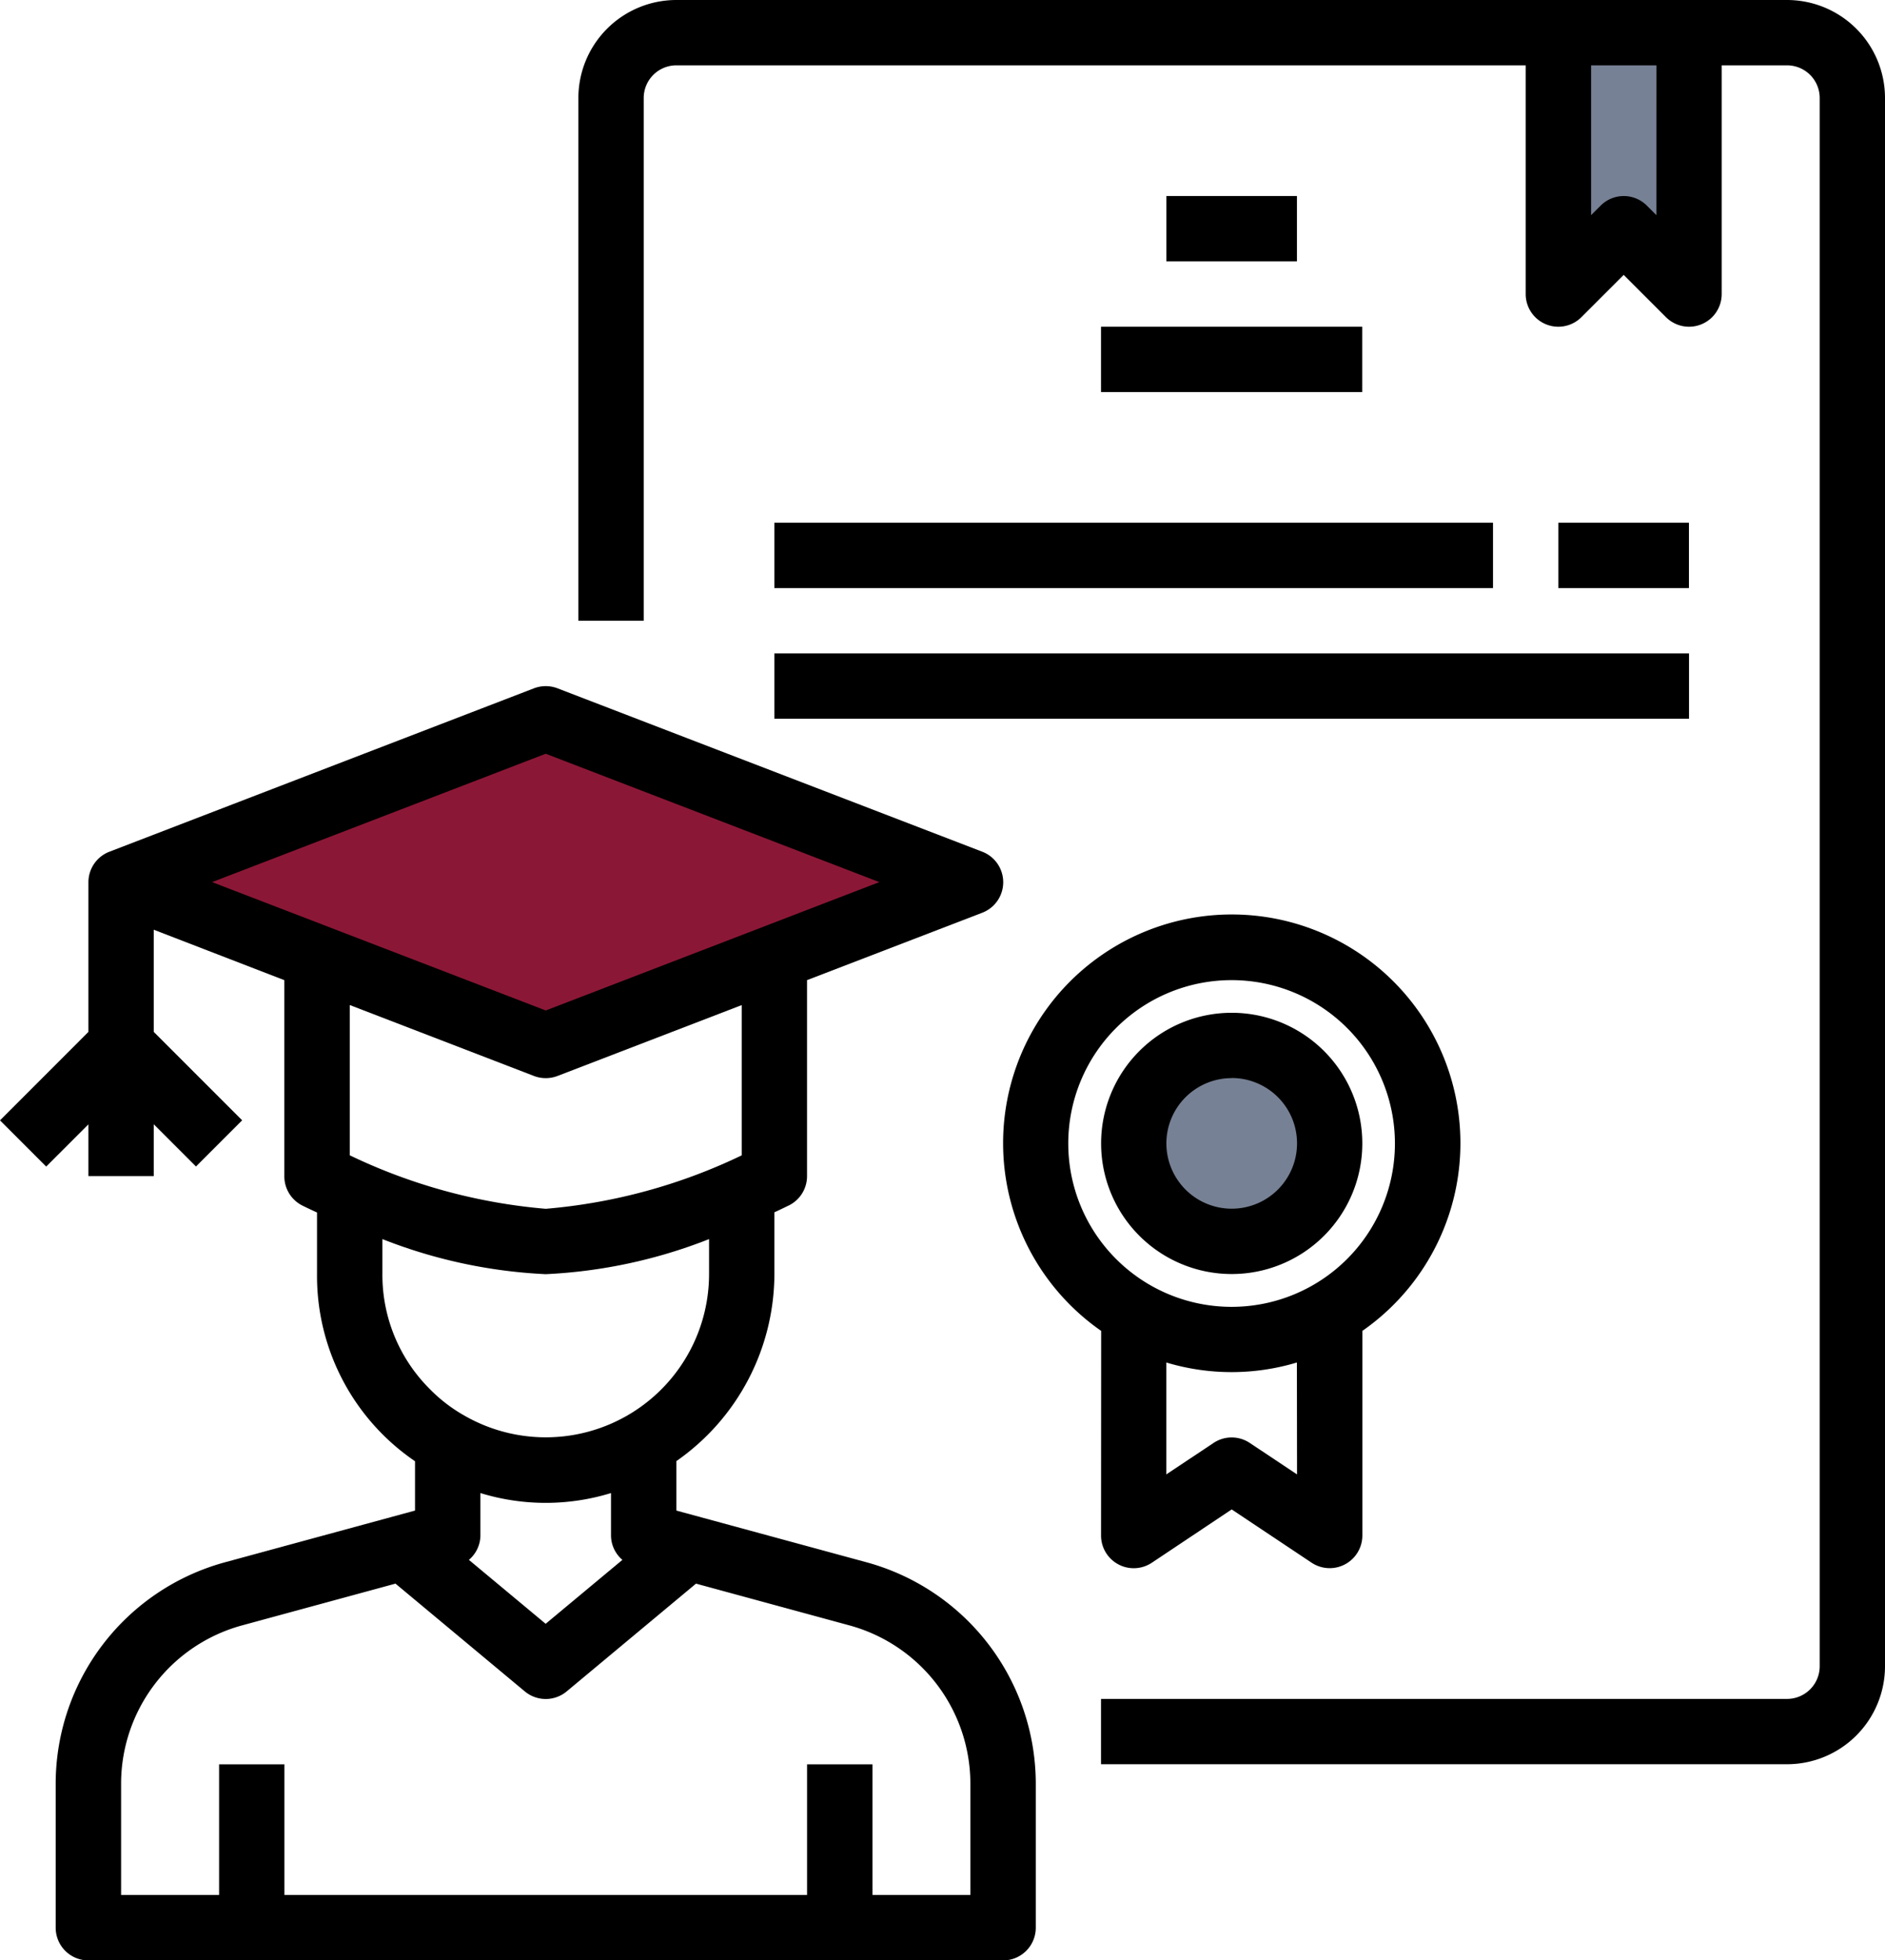 <svg xmlns="http://www.w3.org/2000/svg" width="67.838" height="70.533" viewBox="0 0 67.838 70.533"><g transform="translate(-0.5)"><path d="M47.79,176.905,45.439,176l-15.282,5.878,7.053,2.716,8.229,3.162,2.351-.905,5.878-2.257,7.053-2.716Zm0,0" transform="translate(-25.298 -150.138)" fill="#8b1736"/><path d="M285.21,259.527A3.527,3.527,0,1,1,281.683,256,3.527,3.527,0,0,1,285.21,259.527Zm0,0" transform="translate(-236.856 -218.382)" fill="#778195"/><path d="M386.858,8v9.4l-2.351-2.351L382.156,17.4V8Zm0,0" transform="translate(-325.574 -6.824)" fill="#778195"/><g transform="translate(0.5)"><path d="M185.652,0H145.683a3.527,3.527,0,0,0-3.527,3.527V22.336h2.351V3.527a1.176,1.176,0,0,1,1.176-1.176h30.565V10.58a1.175,1.175,0,0,0,2.007.831l1.52-1.52,1.52,1.52a1.175,1.175,0,0,0,2.007-.831V2.351h2.351a1.176,1.176,0,0,1,1.176,1.176V59.954a1.176,1.176,0,0,1-1.176,1.176H160.965V63.48h24.687a3.527,3.527,0,0,0,3.527-3.527V3.527A3.527,3.527,0,0,0,185.652,0Zm-4.7,7.742-.344-.344a1.176,1.176,0,0,0-1.662,0l-.344.344V2.351h2.351Zm0,0" transform="translate(-121.341)"/><path d="M190.156,128h25.862v2.351H190.156Zm0,0" transform="translate(-162.287 -109.191)"/><path d="M382.156,128h4.7v2.351h-4.7Zm0,0" transform="translate(-326.074 -109.191)"/><path d="M190.156,160h32.916v2.351H190.156Zm0,0" transform="translate(-162.287 -136.489)"/><path d="M270.156,80h9.4v2.351h-9.4Zm0,0" transform="translate(-230.532 -68.244)"/><path d="M286.156,48h4.7v2.351h-4.7Zm0,0" transform="translate(-244.181 -40.947)"/><path d="M274.859,257.4a4.7,4.7,0,1,0-4.7-4.7A4.7,4.7,0,0,0,274.859,257.4Zm0-7.053a2.351,2.351,0,1,1-2.351,2.351A2.351,2.351,0,0,1,274.859,250.351Zm0,0" transform="translate(-230.532 -211.558)"/><path d="M249.68,246.276a1.176,1.176,0,0,0,1.828.978l2.874-1.918,2.874,1.916a1.176,1.176,0,0,0,1.828-.976v-7.364a8.229,8.229,0,1,0-9.4,0Zm7.053-2.2-1.7-1.132a1.177,1.177,0,0,0-1.305,0l-1.7,1.132v-4.027a8.149,8.149,0,0,0,4.7,0ZM248.5,232.169a5.878,5.878,0,1,1,5.878,5.878A5.878,5.878,0,0,1,248.5,232.169Zm0,0" transform="translate(-210.055 -191.024)"/><path d="M31.711,199.568,24.842,197.7V195.92a8.229,8.229,0,0,0,3.527-6.727v-2.225c.3-.137.489-.235.525-.249a1.176,1.176,0,0,0,.65-1.052v-7.053l6.3-2.423a1.176,1.176,0,0,0,0-2.2l-15.282-5.878a1.187,1.187,0,0,0-.844,0L4.436,173.994a1.176,1.176,0,0,0-.754,1.092v5.391L.5,183.66l1.662,1.662,1.52-1.52v1.864H6.033V183.8l1.52,1.52,1.662-1.662-3.182-3.182V176.8l4.7,1.815v7.053a1.176,1.176,0,0,0,.65,1.058c.037.018.226.112.526.249v2.22a8.067,8.067,0,0,0,3.527,6.73V197.7l-6.873,1.87a8.265,8.265,0,0,0-6.059,7.94v5.2a1.176,1.176,0,0,0,1.176,1.176H36.6a1.176,1.176,0,0,0,1.176-1.176v-5.2A8.266,8.266,0,0,0,31.711,199.568Zm-13.922-.97V197.07a8,8,0,0,0,4.7,0V198.6a1.161,1.161,0,0,0,.41.874l-2.762,2.3-2.762-2.3A1.163,1.163,0,0,0,17.789,198.6Zm2.351-28.13,12.007,4.619L20.14,179.706,8.133,175.087Zm-.422,11.595a1.187,1.187,0,0,0,.844,0l6.631-2.551v5.407a20.171,20.171,0,0,1-7.053,1.923,20.222,20.222,0,0,1-7.053-1.925v-5.407Zm-5.456,7.131v-1.262a18.332,18.332,0,0,0,5.878,1.262,18.332,18.332,0,0,0,5.878-1.262v1.262a5.877,5.877,0,0,1-8.826,5.077,5.552,5.552,0,0,1-1.209-.928A5.794,5.794,0,0,1,14.262,189.193Zm21.16,22.336H31.9v-4.7H29.545v4.7H10.736v-4.7H8.385v4.7H4.858v-4.02a5.906,5.906,0,0,1,4.33-5.672l5.545-1.509,4.655,3.879a1.177,1.177,0,0,0,1.505,0l4.655-3.879,5.541,1.508a5.909,5.909,0,0,1,4.333,5.673Zm0,0" transform="translate(-0.5 -143.347)"/></g></g></svg>